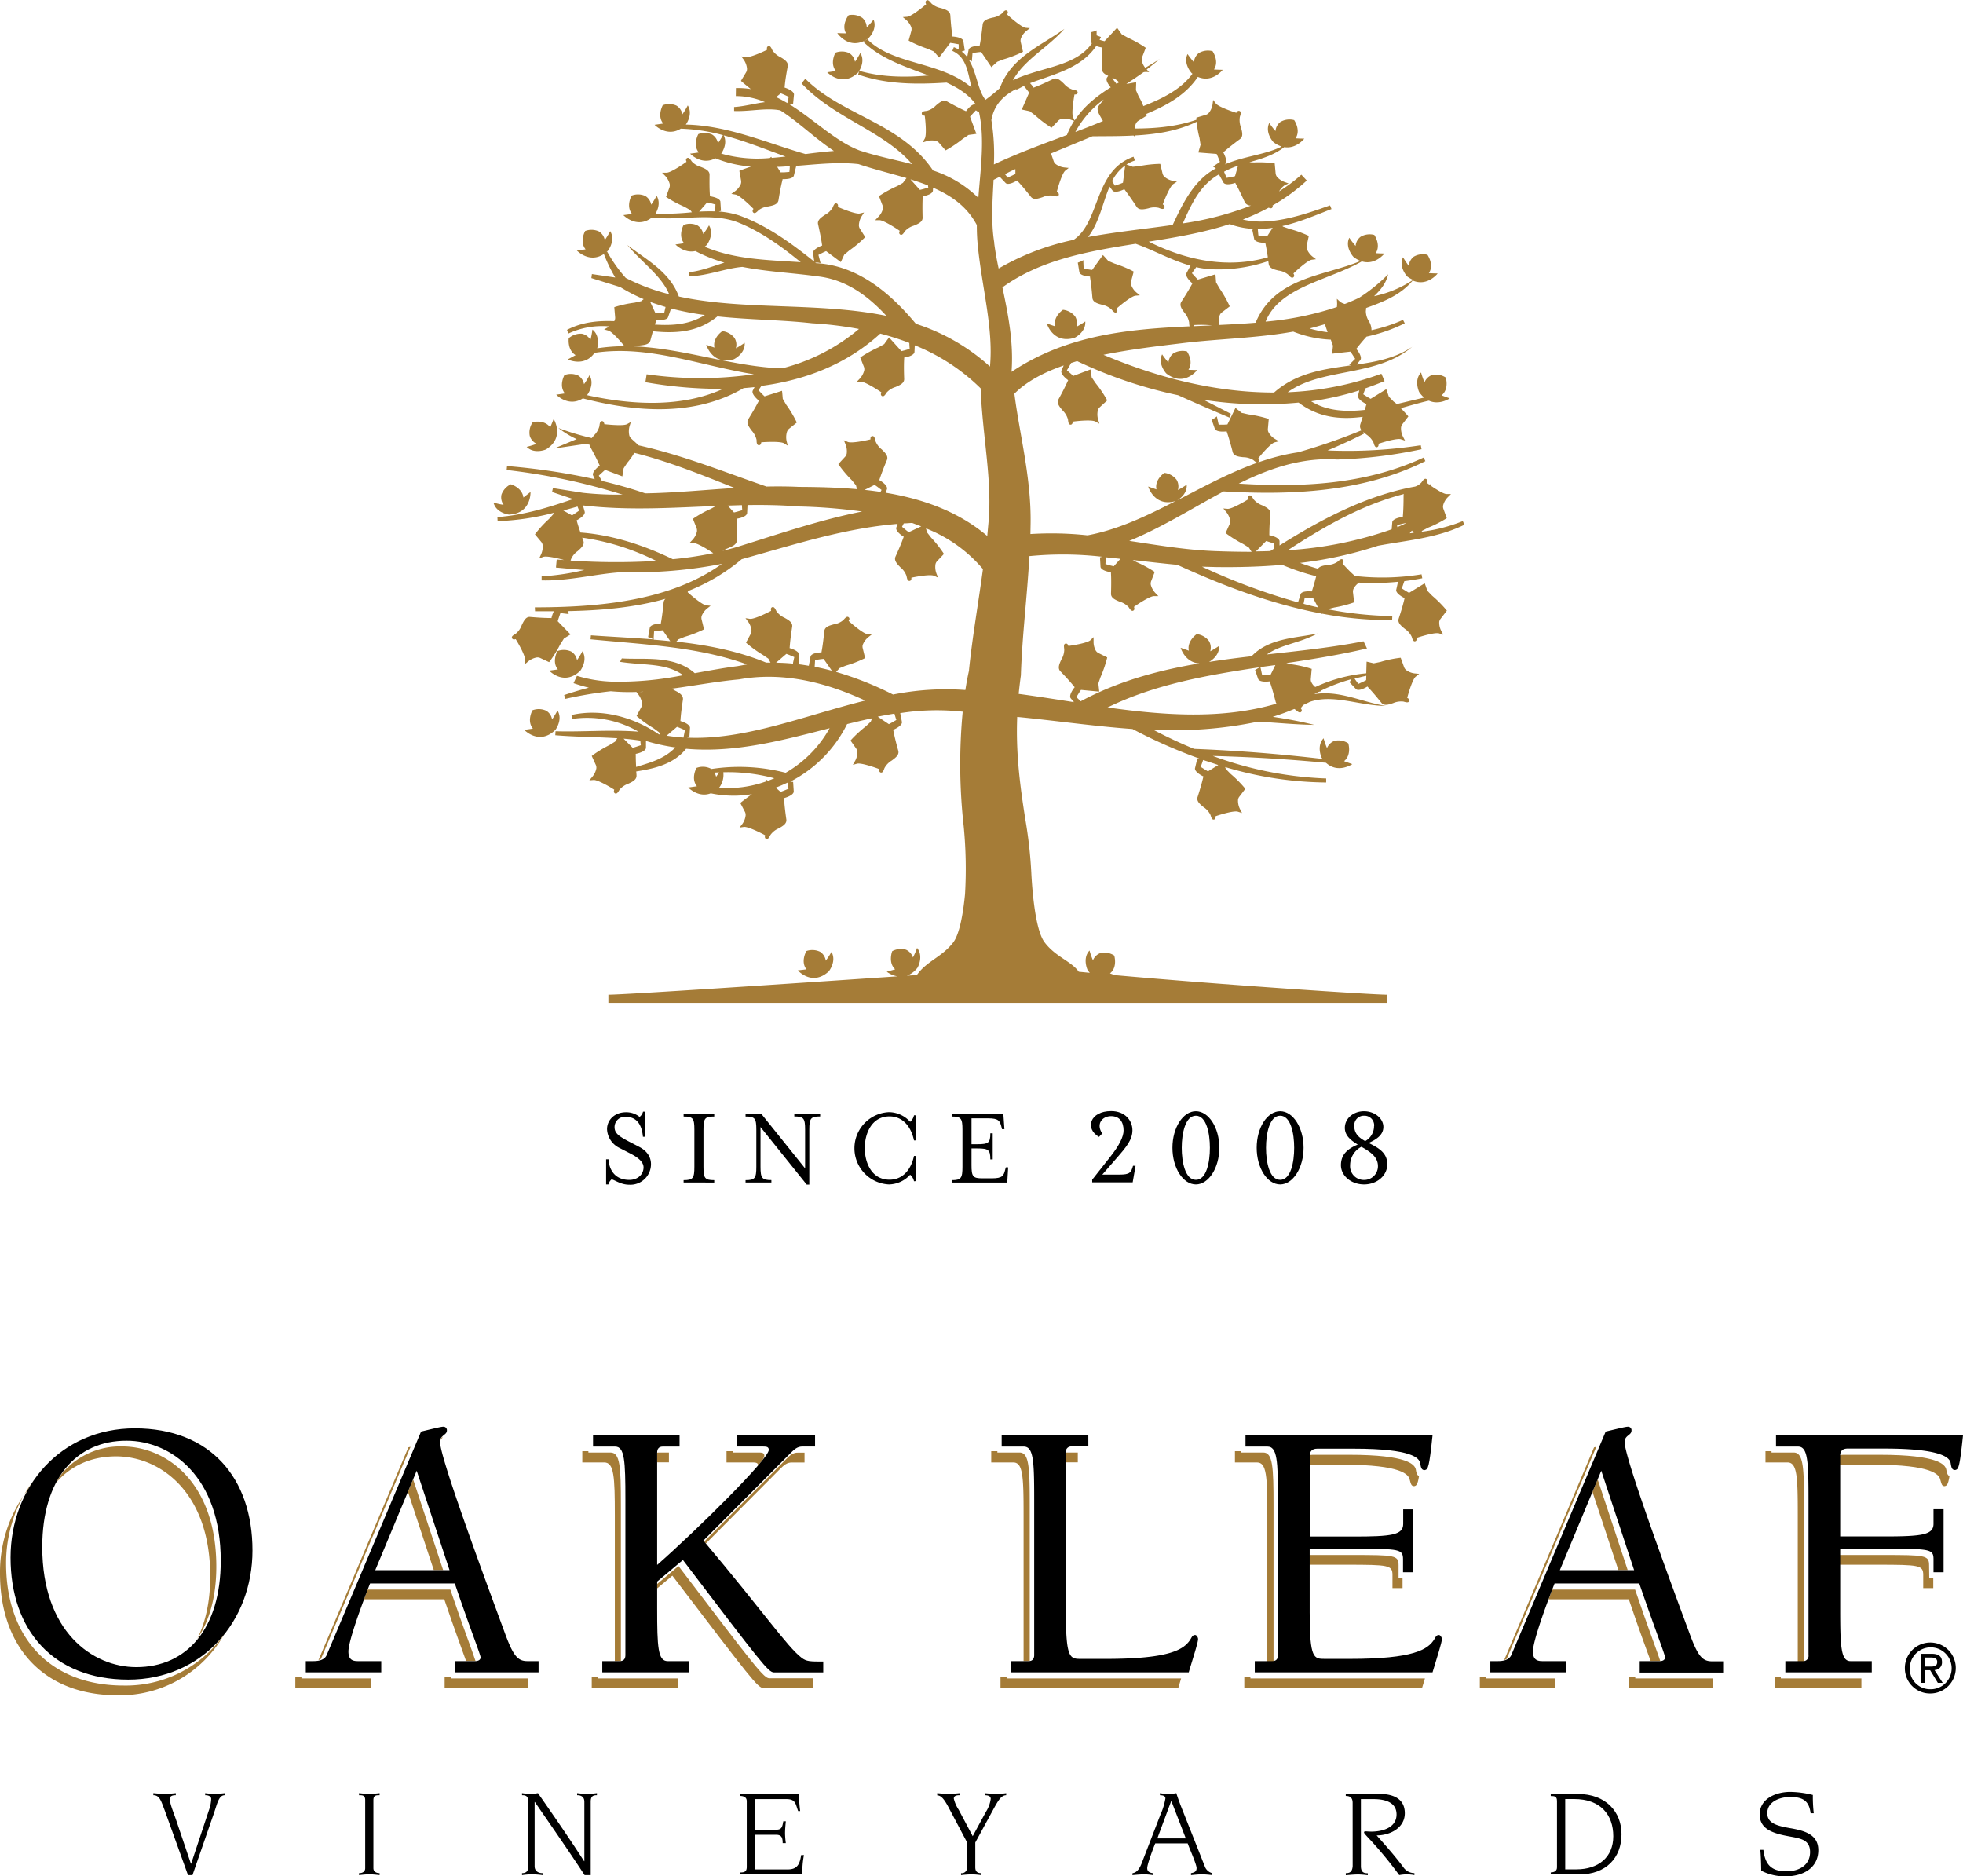 <svg xmlns="http://www.w3.org/2000/svg" viewBox="0 0 572.24 546.94"><g id="Layer_2" data-name="Layer 2"><g id="oak-leaf-logo"><g id="logo-elements"><g id="tree"><path d="M420,180.31l1.78-2.32-.28-.34a34.83,34.83,0,0,0-4-4l-1.4-1.44s-.56-1.6-.56-1.6l-.22-.59-4.56,2.79c-.12-.06-.82-.48-.82-.48l-1.32-.83c.05,0,.61-1.67.61-1.67l.15-.43c1.75-.22,3.5-.5,5.23-.84l-.21-1.15a71,71,0,0,1-19.42.48,33.67,33.67,0,0,1-3.61-3.65,2.14,2.14,0,0,0,.2-.32.6.6,0,0,0-.1-.77c-.44-.41-1,.07-1.57.61a5.57,5.57,0,0,1-2.9.92c-1.14.16-2.29.34-2.8,1.1-1.76-.5-3.5-1.06-5.2-1.7a116.69,116.69,0,0,0,22.69-5c8.31-1.57,17.26-2.21,25.21-6.12l-.48-1.06A47.61,47.61,0,0,1,414.39,155a3.2,3.2,0,0,0,.2-.29l1.78-.92a33.08,33.08,0,0,0,5-2.51l.38-.24-1-2.77a1.91,1.91,0,0,1-.05-1,5.31,5.31,0,0,1,1.38-2.37l.9-.89h-1.25c-.84,0-2.88-1.24-4.6-2.42l-.09-.43-.43.06-.68-.49a2.79,2.79,0,0,0,.14-.37.63.63,0,0,0-.27-.72c-.52-.3-.92.27-1.4.94a4.12,4.12,0,0,1-1.86,1.24C398.31,144.37,385,151.47,373,159v-1.3c-.22-1.14-2.68-1.65-3-1.71.08-.12-.08-1.26.32-6.25.1-1.26-1.18-1.87-2.41-2.46a5.74,5.74,0,0,1-2.5-1.76c-.41-.7-.78-1.31-1.3-1.06a.63.63,0,0,0-.34.7c0,.12.07.27.1.38-1.92,1.2-5,2.86-6,2.78l-1.26-.1.84,1a5.62,5.62,0,0,1,1.17,2.47,1.91,1.91,0,0,1-.13,1l-1.21,2.69.34.25a34.28,34.28,0,0,0,4.78,2.94s1.68,1.05,1.69,1.07.51.81.77,1.21q-5.08,0-10.13-.19c-8.46-.27-16.93-1.7-25.54-3,9.71-4,18.56-9.62,27.52-14.43,19.83,1.16,40.62.23,58.8-8.81l-.49-1.06c-16.82,7.85-35.58,8.79-53.9,7.6,7.66-3.78,15.48-6.66,24.08-7.07l3.56,0,1.16.05a136.69,136.69,0,0,0,24.48-3l-.23-1.15A139.85,139.85,0,0,1,387,131.3c3.62-1.52,7.15-3.13,10.62-4.88l-.23-.56c.31.29.65.58,1,.85a5.89,5.89,0,0,1,2,2.29c.24.78.45,1.46,1,1.35.31-.06.44-.3.48-.62a2.41,2.41,0,0,0,0-.38c2.15-.72,5.51-1.63,6.51-1.31l1.2.39-.58-1.12a5.36,5.36,0,0,1-.58-2.67,2,2,0,0,1,.35-.93l1.78-2.33-.27-.33c-.45-.5-1.19-1.31-1.92-2.07,2.81-.79,5.55-1.59,8.18-2.19,3.07,1.41,6.08-.67,6.08-.67s-1.11-.39-2.39-.88c2.28-1.83,1.23-5.19,1.23-5.19a5.22,5.22,0,0,0-4-.73,3.71,3.71,0,0,0-2.2,2.12,22.67,22.67,0,0,1-1-2.87c-2.17,2.31-.56,5.69-.56,5.69a8.19,8.19,0,0,0,1.44,1.64c-2.57.58-5.26,1.26-8,1.88a4.56,4.56,0,0,0-.85-.69s-1.38-1.42-1.4-1.43-.56-1.62-.56-1.62l-.22-.59-4.55,2.8c-.13-.06-.84-.47-.84-.47s-1.3-.84-1.31-.84.6-1.68.6-1.68l0-.05q2.85-1,5.61-2.13l-.93-2.14a89.63,89.63,0,0,1-27.31,5.39c10-7.24,25.69-4.33,36.29-13.24-4.79,3.28-10.39,4.34-16.16,5.17l1.1-1.42c.54-1-1.08-3-1.26-3.17.12,0,.59-.84,3-3.54a48.47,48.47,0,0,0,11.15-3.89l-.51-1a46.16,46.16,0,0,1-9.18,3,5,5,0,0,0-.77-2.62,5.61,5.61,0,0,1-.88-2.94,8,8,0,0,0,.08-.91c4.95-1.78,10-3.7,13.59-8,4.28,1.85,7.27-2.06,7.27-2.06s-1.19,0-2.56-.1c1.62-2.45-.41-5.33-.41-5.33a5.26,5.26,0,0,0-4,.54,3.79,3.79,0,0,0-1.45,2.68A26.3,26.3,0,0,1,409,75c-1.36,2.86,1.21,5.58,1.21,5.58a7.92,7.92,0,0,0,1.73,1,32.89,32.89,0,0,1-11.38,4.76c1.81-1.76,3.49-3.67,4.1-6.39a48.25,48.25,0,0,1-8.41,6.82c-1.38.67-2.79,1.27-4.21,1.83a3.85,3.85,0,0,1-1.39-.64l-.93-.86.06,1.27a6.07,6.07,0,0,1-.06,1.12,89.82,89.82,0,0,1-20.78,4.26C373,83.6,387,81.86,397,76.2c3.91,1.19,6.58-2.31,6.58-2.31s-1.17,0-2.54-.09c1.61-2.45-.42-5.33-.42-5.33a5.24,5.24,0,0,0-4,.55,3.71,3.71,0,0,0-1.44,2.67,25.39,25.39,0,0,1-1.85-2.39c-1.34,2.87,1.22,5.58,1.22,5.58a8,8,0,0,0,2.07,1.19c-10.59,4.46-25,4.64-30.6,18-3.49.29-7,.48-10.58.65l0-.1a5.28,5.28,0,0,1,.13-2.74,1.83,1.83,0,0,1,.58-.79l2.33-1.78-.18-.4a35.89,35.89,0,0,0-2.8-4.87s-1-1.72-1-1.74-.13-1.71-.13-1.71l-.05-.63L349.2,81.5c-.1-.09-.67-.68-.67-.68s-1-1.14-1.06-1.15,1-1.44,1-1.44l.23-.35a26.17,26.17,0,0,0,4.65.62,45,45,0,0,0,16.39-2.4c0,.28.08.57.11.87.18,1.26,1.54,1.58,2.87,1.9a5.57,5.57,0,0,1,2.81,1.2c.55.6,1,1.12,1.51.76a.63.63,0,0,0,.17-.76c0-.11-.12-.23-.16-.35,1.62-1.56,4.29-3.85,5.33-4l1.25-.16-1-.76A5.47,5.47,0,0,1,381,72.65a1.74,1.74,0,0,1-.09-1l.62-2.88-.38-.19a34.77,34.77,0,0,0-5.28-1.87L374,66.05l-.15-.17c5-1.14,9.78-3.19,14.3-4.95l-.43-1.07c-8,2.87-17.48,6.07-25.41,4.12a65.4,65.4,0,0,0,7.53-3.45c.44.21.82.29,1.06-.05a.52.52,0,0,0,.05-.58,53.73,53.73,0,0,0,10-7.28l-1.59-1.7a47.67,47.67,0,0,1-6.5,4.87A6.11,6.11,0,0,1,374.49,54l1.14-.53-1.18-.43a5.35,5.35,0,0,1-2.24-1.56,2.11,2.11,0,0,1-.35-.93l-.27-2.92-.42-.07a34.48,34.48,0,0,0-5.59-.21l-1.37-.06c3.56-1,7.16-2.08,10.16-4.4,3.5.58,5.84-2.48,5.84-2.48s-1.17,0-2.53-.09c1.6-2.45-.42-5.32-.42-5.32a5.21,5.21,0,0,0-4,.54,3.74,3.74,0,0,0-1.44,2.67A24,24,0,0,1,370,35.84c-1.34,2.87,1.21,5.58,1.21,5.58a7.66,7.66,0,0,0,2.41,1.3c-3.52,1.75-7.71,2.44-11.84,3.58l-.21-.11,0,.18a35.45,35.45,0,0,0-4.55,1.57l.21-.19c.71-.9-.51-3.12-.64-3.36.13,0,.89-.9,4.9-3.86,1-.74.63-2.11.25-3.44a5.8,5.8,0,0,1-.3-3.05c.24-.77.47-1.44-.07-1.68a.56.56,0,0,0-.73.21,1.83,1.83,0,0,0-.24.31c-2.15-.68-5.42-1.92-6-2.76l-.75-1-.17,1.27a5.27,5.27,0,0,1-1.09,2.51,1.84,1.84,0,0,1-.81.54l-2.81.85,0,.43,0,.18c-5.74,2-11.83,2.55-18,2.57a4.06,4.06,0,0,1,.41-1.53,1.79,1.79,0,0,1,.66-.73l2.49-1.53-.14-.42,0-.06c5.81-2.43,11.42-5.44,15-10.79,4.27,1.85,7.25-2.07,7.25-2.07s-1.18,0-2.55-.09c1.62-2.45-.42-5.33-.42-5.33a5.19,5.19,0,0,0-4,.55,3.73,3.73,0,0,0-1.43,2.67,25.39,25.39,0,0,1-1.85-2.39c-1.35,2.87,1.21,5.58,1.21,5.58l.22.16c-3.29,4.51-8.62,7.19-14.32,9.43a15.34,15.34,0,0,0-1.35-2.79s-.79-1.82-.8-1.83.05-1.71.05-1.71v-.63l-2.87.53c1.67-1.12,3.35-2.24,5-3.42a1.84,1.84,0,0,1,.56-.09L335,21l-.73-.75c1.3-1,2.57-2,3.78-3.06-1.34.9-2.75,1.75-4.2,2.57a4.86,4.86,0,0,1-1-2.1,1.93,1.93,0,0,1,.1-1L334,13.93l-.36-.25a35.4,35.4,0,0,0-4.9-2.71L327,10s-1-1.4-1-1.4l-.36-.5L322,12c-.11,0-.91-.23-.91-.23l-.55-.16c.13-.27.28-.53.4-.82l-1.26-.47c0-.4,0-.76,0-.76l0-.7-.67.28-1.05.27.13,2.83a.91.91,0,0,0,.2.39c-4.75,6.9-15.05,6.87-23,10.78,3.26-6,10.13-9.47,15-15-6.45,4.75-15.54,8.16-18.8,17.25a48.89,48.89,0,0,1-4.21,3.43c-2.28-2.85-2.52-7.91-4.83-11.63l.22.09.62.37.07-.7s.15-1.73.13-1.77l1.53-.21s.82-.09,1-.09l3,4.43.44-.44S290.72,18,290.73,18s1.85-.72,1.86-.71a34.65,34.65,0,0,0,5.23-2l.4-.2-.67-2.86a1.92,1.92,0,0,1,.05-1A5.17,5.17,0,0,1,299.23,9l1-.79L299,8.11c-1-.11-3.75-2.34-5.41-3.88a2.72,2.72,0,0,0,.16-.35.61.61,0,0,0-.19-.75c-.47-.35-.94.18-1.48.79a5.57,5.57,0,0,1-2.8,1.24c-1.32.34-2.69.71-2.82,2-.55,5-.92,6.07-.86,6.19-.29,0-2.81,0-3.23,1.12l-.42,2.16a8.66,8.66,0,0,0-1.6-1.6l.89-.32-.42-2.81c-.38-1.09-2.89-1.23-3.18-1.25.06-.12-.28-1.24-.61-6.23-.09-1.25-1.44-1.67-2.75-2.07A5.59,5.59,0,0,1,271.52,1c-.52-.63-1-1.18-1.45-.85a.62.62,0,0,0-.22.75,3.19,3.19,0,0,0,.14.35c-1.72,1.47-4.52,3.59-5.56,3.65l-1.26.09,1,.83A5.38,5.38,0,0,1,265.67,8a2.07,2.07,0,0,1,0,1l-.79,2.82.37.21a35,35,0,0,0,5.16,2.18l1.83.8s1.12,1.29,1.12,1.29l.41.47L277,12.49l.94.13,1.53.28s0,1.08,0,1.55a8.82,8.82,0,0,0-1.41-.7l-.44,1.08c4.18,1.87,4.48,6.23,5.6,10.69-9.08-7.73-22.83-6.47-30.41-14.11l-1.18.73c5.15,5.05,12.45,7.36,19.09,9.86-6.81.59-13.65.54-20.24-1.36.56-.95,1.57-3.15.32-5.2A22.41,22.41,0,0,1,249.25,18a3.77,3.77,0,0,0-1.71-2.54,5.26,5.26,0,0,0-4-.1s-1.73,3.07.14,5.34c-1.36.21-2.53.36-2.53.36s4.34,4.62,9.1,0l.22-.34-.31,1c8.28,2.93,17.23,2.91,25.78,2.35,3.53,1.62,6.58,3.58,8.56,6.43l-.14-.07c-1.11-.26-2.61,1.77-2.77,2-.08-.12-1.18-.45-5.54-2.88-1.09-.61-2.17.3-3.22,1.19a5.74,5.74,0,0,1-2.62,1.57c-.81.08-1.51.16-1.5.76,0,.31.21.48.5.59l.37.07c.29,2.25.53,5.76,0,6.68l-.62,1.11,1.21-.37a5.39,5.39,0,0,1,2.74-.06,2,2,0,0,1,.81.53l1.93,2.21.39-.2a35.52,35.52,0,0,0,4.63-3.16s1.65-1.1,1.65-1.12,1.69-.23,1.69-.23l.62-.1-1.85-5,.63-.72,1.07-1.15a7.18,7.18,0,0,0,.93.6c1.7,7.77.46,16.22-.21,24.92A33.82,33.82,0,0,0,272,49.7c-9.45-14-26.54-16-37.24-26.75l-1.09,1.35c9.5,10.17,23.9,13.86,32.24,23.56-5.05-1.32-10.08-2.26-15.35-4-7.07-2.7-13.21-9-20.37-13.43l1-.09.27-2.83c-.09-1.14-2.49-1.9-2.76-2,.09-.1,0-1.27.94-6.19.22-1.23-1-2-2.16-2.68a5.79,5.79,0,0,1-2.32-2c-.34-.74-.63-1.38-1.19-1.19a.63.63,0,0,0-.4.68,2.58,2.58,0,0,0,.06.37c-2,1-5.26,2.35-6.28,2.16l-1.26-.22.74,1a5.44,5.44,0,0,1,.93,2.58,2,2,0,0,1-.23,1L216,23.56l.32.31c.6.5,1.62,1.36,2.56,2.09a23.8,23.8,0,0,0-4.35-.29L214.5,28A21.43,21.43,0,0,1,223,29.77c-3.11.39-6,1.24-9,1.42v1.16c4.73.18,9.32-1,13.46-.19,5.26,3.34,10,8.08,15.64,11.85-2.78.21-5.55.54-8.28.9-11.32-3.24-22.67-8.35-34.89-8.6.33-.46,2.07-3.13.57-5.59a22.06,22.06,0,0,1-1.58,2.6,3.74,3.74,0,0,0-1.72-2.54,5.2,5.2,0,0,0-4-.11s-1.72,3.08.14,5.34c-1.36.21-2.53.36-2.53.36s3.5,3.7,7.65,1.14a53.34,53.34,0,0,1,12.28,1.88,21,21,0,0,1-1.45,2.35,3.75,3.75,0,0,0-1.72-2.53,5.19,5.19,0,0,0-4-.11s-1.72,3.07.13,5.34c-1.35.21-2.52.35-2.52.35s3.33,3.55,7.35,1.35a35.12,35.12,0,0,0,10.39,2.42c-1.09.37-2.26.8-3,1.06l-.39.17.51,2.88a2.09,2.09,0,0,1-.09,1,5.21,5.21,0,0,1-1.75,2.12l-1,.72,1.25.21c1,.17,3.61,2.54,5.2,4.16a2.3,2.3,0,0,0-.19.33.63.63,0,0,0,.16.77c.46.37.95-.13,1.52-.71A5.6,5.6,0,0,1,224,60.17c1.35-.28,2.73-.57,2.94-1.81.79-4.93,1.24-6,1.19-6.14.27,0,2.8.1,3.27-.95l.68-2.75-.29-.14c6.34-.49,12.59-1.21,18.47-.54,4.62,1.55,9.43,2.71,14,4.07-.15.21-1,1.3-1,1.35s-1.73,1-1.75,1a34.93,34.93,0,0,0-4.92,2.66l-.36.24,1.05,2.75a1.84,1.84,0,0,1,.09,1A5.11,5.11,0,0,1,256,63.25l-.88.93,1.28,0c1,0,4,1.8,5.88,3.1a3.3,3.3,0,0,0-.13.37.64.64,0,0,0,.3.73c.53.27.91-.32,1.36-1a5.72,5.72,0,0,1,2.59-1.61c1.27-.53,2.58-1.07,2.55-2.33-.13-5,.09-6.15,0-6.25.28,0,2.77-.43,3-1.55l.05-.93c5.37,2.32,9.93,5.53,12.76,10.89a57.32,57.32,0,0,0,.27,5.86c1.19,12.28,4.62,24.26,3.56,35.38A59,59,0,0,0,267,94.39c-7-8.39-16.5-17-29.15-17.68l-.19-.15.83,0,.71.14-.17-.68s-.42-1.68-.46-1.71l1.38-.71.87-.4,4.29,3.2.26-.57s.71-1.51.71-1.56L247.59,73a32,32,0,0,0,4.32-3.59l.31-.3-1.57-2.49a1.84,1.84,0,0,1-.27-1,5.41,5.41,0,0,1,.82-2.61l.68-1.07-1.23.29c-1,.23-4.29-1-6.36-1.9,0-.12,0-.27,0-.39a.6.6,0,0,0-.43-.64c-.56-.18-.83.48-1.15,1.23a5.57,5.57,0,0,1-2.22,2.09c-1.14.78-2.32,1.56-2,2.79,1.1,4.87,1.1,6,1.2,6.15-.27.09-2.63,1-2.69,2.11l.37,2.59c-6.72-5.37-13.64-10.47-21.91-13.47a25.43,25.43,0,0,0-5.94-1.14l.65-.17L210,58.72c-.28-1.11-2.78-1.48-3.06-1.51.07-.12-.18-1.27-.09-6.26,0-1.26-1.3-1.79-2.57-2.3a5.62,5.62,0,0,1-2.61-1.58c-.46-.68-.86-1.26-1.37-1a.63.63,0,0,0-.29.74,2.42,2.42,0,0,0,.12.35c-1.84,1.33-4.81,3.21-5.84,3.18H193l.89.9a5.52,5.52,0,0,1,1.34,2.4,2.27,2.27,0,0,1-.07,1l-1,2.75.38.25a34.42,34.42,0,0,0,4.94,2.61l1.77,1s.22.31.45.62a79,79,0,0,1-10.61.4c.56-.93,1.58-3.14.32-5.21a22.06,22.06,0,0,1-1.58,2.6,3.74,3.74,0,0,0-1.72-2.54,5.17,5.17,0,0,0-4-.1s-1.72,3.06.13,5.33c-1.35.21-2.52.35-2.52.35s3.88,4.13,8.32.7c8.54,1,17.11-1.54,24.89,1.35,6.65,2.59,12.8,7,18.49,11.68-9.71-.64-19.34-.8-28-4.51.21-.17.43-.34.65-.55,0,0,2.27-3,.62-5.68A23.13,23.13,0,0,1,205,68.21a3.75,3.75,0,0,0-1.72-2.53,5.17,5.17,0,0,0-4-.11s-1.72,3.07.14,5.33c-1.35.21-2.52.36-2.52.36s2.52,2.67,5.82,1.92l0,0a43.72,43.72,0,0,0,8.45,3.38c-3.52,1.1-6.82,2.43-10.37,2.8l.09,1.18c5.46-.14,10.55-2.33,15.54-2.74,7.23,1.42,14.65,1.74,21.63,2.72,8.33.85,14.76,5.5,20.34,11.55-19.9-4.07-41.49-1.52-60.51-5.64-2.63-7.26-9.69-10.84-15-15,4.12,5,9.89,8.87,12.18,14.33a58.27,58.27,0,0,1-12.65-4.74A41.93,41.93,0,0,1,177,73.37l-.19.07a3.86,3.86,0,0,0,.44-.38s2.27-3,.63-5.68a23.78,23.78,0,0,1-1.58,2.6,3.78,3.78,0,0,0-1.72-2.53,5.17,5.17,0,0,0-4-.12s-1.73,3.08.13,5.35c-1.36.21-2.53.36-2.53.36s3.62,3.82,7.86,1a44.61,44.61,0,0,0,3.31,6.85l-6.8-1-.16,1.17,8.43,2.63a50,50,0,0,0,6.82,3.51c-.35.27-.72.56-.73.59l-1.94.44a33.1,33.1,0,0,0-5.48,1.17l-.42.14.25,2.92a1.86,1.86,0,0,1-.18,1c0,.06-.06.1-.09.15-4.65-.18-9.3.23-13.75,2.53l.37,1.09a23.42,23.42,0,0,1,11.94-2.09,3.55,3.55,0,0,1-.4.27l-1.11.62,1.23.33c1,.25,3.28,2.78,4.71,4.55a53.38,53.38,0,0,0-7.94.61c.14-.52.87-3.67-1.4-5.46a22,22,0,0,1-.58,3,3.72,3.72,0,0,0-2.49-1.78,5.24,5.24,0,0,0-3.83,1.3s-.49,3.45,2,4.93c-1.23.68-2.3,1.25-2.3,1.25s4.82,2.38,7.82-1.92c15.77-2.36,30.72,3.73,46.45,6.26a109.86,109.86,0,0,1-31.26,0l-.37,2.31a125.86,125.86,0,0,0,22.64,1.94c-12,5.5-26.6,4.73-39.7,1.83l.14-.11s2.26-3,.62-5.68a23,23,0,0,1-1.59,2.6,3.77,3.77,0,0,0-1.71-2.53,5.19,5.19,0,0,0-4-.12s-1.73,3.08.14,5.34c-1.36.21-2.53.36-2.53.36s3.56,3.76,7.76,1.09c15.15,3.91,32.37,5.46,46.87-3,1.07-.08,2.12-.18,3.18-.29l-.56,1.1c-.32,1.1,1.63,2.69,1.85,2.87-.13.07-.51,1.17-3.13,5.41-.66,1.07.2,2.2,1,3.3a6,6,0,0,1,1.43,2.71c0,.82.08,1.52.67,1.55a.61.61,0,0,0,.61-.48,2,2,0,0,0,.09-.37c2.26-.17,5.76-.25,6.64.3l1.08.67-.31-1.23a5.33,5.33,0,0,1,.07-2.74A2,2,0,0,1,230,125l2.28-1.83-.19-.39a33.68,33.68,0,0,0-2.9-4.81s-1-1.71-1-1.71-.15-1.72-.15-1.72l-.07-.62-5.09,1.61c-.11-.08-.69-.66-.69-.66l-1.08-1.13s.58-.85.85-1.26c12.57-1.66,24.69-6.17,34.65-15.24a82,82,0,0,1,8.47,2.71h0c0,.14.08,1.71.12,1.74l-1.49.43-.93.23-3.61-4-.37.51s-1,1.35-1,1.4-1.75,1-1.75,1a34.44,34.44,0,0,0-4.91,2.69l-.37.25,1.08,2.74a2,2,0,0,1,.09,1,5.56,5.56,0,0,1-1.3,2.43l-.88.91,1.28,0c1,0,4,1.79,5.89,3.08a1.52,1.52,0,0,0-.12.36.61.61,0,0,0,.3.72c.52.27.91-.31,1.35-1a5.69,5.69,0,0,1,2.59-1.63c1.26-.53,2.56-1.09,2.53-2.34-.18-5,.06-6.14,0-6.27.28,0,2.77-.43,3-1.55l.09-2a58.06,58.06,0,0,1,19.2,12.55c.54,14,3.44,26.81,2.28,39.19l-.35,3.84c-8.59-7.26-19-10.84-29.58-12.6l.37-1.15c.15-1.14-2-2.41-2.29-2.55.12-.1.32-1.23,2.25-5.84.49-1.16-.53-2.14-1.52-3.09a5.83,5.83,0,0,1-1.83-2.46c-.17-.79-.32-1.49-.91-1.42-.32,0-.47.26-.53.57a2.48,2.48,0,0,0,0,.39c-2.2.53-5.66,1.15-6.61.74l-1.16-.5.48,1.17a5.34,5.34,0,0,1,.36,2.73,1.84,1.84,0,0,1-.44.88l-2,2.17.23.36a34.63,34.63,0,0,0,3.64,4.28l1.27,1.55s.16.64.28,1.12c-5.76-.51-11.47-.64-16.88-.66-3.15-.15-6.3-.17-9.47-.1-11.65-4-24.32-9.12-37.28-12h0l-2.19-2a2,2,0,0,1-.53-.84,5.53,5.53,0,0,1,.06-2.74l.37-1.22-1.11.62c-.9.5-4.4.25-6.63,0,0-.12,0-.26-.08-.38-.09-.3-.26-.52-.59-.51-.58,0-.66.71-.75,1.51a5.82,5.82,0,0,1-1.56,2.64c-.22.26-.45.53-.66.8a77.28,77.28,0,0,1-9.71-2.93A26.49,26.49,0,0,0,168.1,128l-6.58,2.74,8.81-1.3,1.51.16a1.46,1.46,0,0,0,.17.55c2.4,4.37,2.72,5.49,2.84,5.56-.23.16-2.25,1.67-2,2.78l.53,1.18a190.65,190.65,0,0,0-25.57-3.82L147.7,137a179.06,179.06,0,0,1,33.78,7.17,93.52,93.52,0,0,1-11.51-.52l-8.79-1.38-.24,1.14,6.13,2.06c-7.41,2.53-14.37,4.68-22.07,5.26l.06,1.18a74,74,0,0,0,16.41-2.44c-.06.19-.1.33-.1.34s-1.34,1.48-1.34,1.48a32.81,32.81,0,0,0-3.82,4.11l-.27.35,1.88,2.26a2,2,0,0,1,.38.9,5.37,5.37,0,0,1-.48,2.7l-.54,1.15,1.19-.44c.9-.33,3.91.31,6.07.92l-2.15-.15-.22,2.34c2.74.26,5.5.51,8.26.71A69.58,69.58,0,0,1,157.89,168v1.18c8.05.21,15.83-1.95,23.51-2.41a131.28,131.28,0,0,0,29.06-2.42c-15,10.79-35.68,12.67-54.55,12.68l.06,1.15c1.82,0,3.65,0,5.49,0a8.17,8.17,0,0,0-.7,2c-.11-.09-1.26.08-6.22-.35-1.25-.12-1.85,1.17-2.45,2.4a5.68,5.68,0,0,1-1.76,2.51c-.7.42-1.31.77-1.06,1.31a.62.62,0,0,0,.7.34,2.11,2.11,0,0,0,.36-.09c1.19,1.93,2.83,5,2.74,6.09l-.11,1.27,1-.85a5.49,5.49,0,0,1,2.47-1.16,1.9,1.9,0,0,1,1,.13l2.65,1.23.27-.35a33.71,33.71,0,0,0,2.94-4.78s1.07-1.68,1.07-1.71,1.44-.91,1.44-.91l.52-.33-3.73-3.84c0-.13.28-.93.28-.93s.5-1.46.5-1.46,1.75.21,1.75.21l.68.08-.22-.69,0-.17c9.53-.19,19.23-1,28.43-3.59a1.5,1.5,0,0,0-.55,1c-.49,5-.86,6.09-.8,6.21-.28,0-2.8.08-3.22,1.15l-.51,2.79,1,.4.52.29c-6.09-.47-12.19-.76-18.19-1.18l-.11,1.16c15.4,1.5,31.2,2.12,45.62,7.31l-2.8.51c-4.11.52-8.28,1.3-12.44,2.05-6.07-5.4-15.11-3.85-21.26-4.31l-.53,1c7.13,1.13,13.19.21,18.42,3.89a95,95,0,0,1-20.47,1.89A39.77,39.77,0,0,1,168.19,197l-1,2.13q2.24.78,4.47,1.32c-2.43.63-4.84,1.36-7.21,2.15l.37,1.11a115.2,115.2,0,0,1,13.23-2.22,58.51,58.51,0,0,0,7.48.21l.63.84a5.25,5.25,0,0,1,1,2.56,1.93,1.93,0,0,1-.2,1l-1.39,2.58.33.29a32.69,32.69,0,0,0,4.56,3.26s1.59,1.17,1.62,1.18.2.41.41.78L192,214c-7.36-5-16.7-7.56-25.41-5.58l.18,1.15a29.88,29.88,0,0,1,19.36,3.7c-8.17-.64-16.19.12-24.18-.12l-.08,1.16c6,.51,12.11.49,18.08.88-.27.4-.61.92-.61.95s-1.7,1.05-1.7,1.05a35.46,35.46,0,0,0-4.8,2.9l-.34.27L173.7,223a1.94,1.94,0,0,1,.14,1,5.41,5.41,0,0,1-1.2,2.46l-.84,1,1.26-.1c1-.07,4.11,1.61,6,2.82a2.49,2.49,0,0,0-.09.37.62.62,0,0,0,.32.72c.54.24.9-.37,1.31-1.07a5.82,5.82,0,0,1,2.51-1.73c1.25-.58,2.52-1.18,2.44-2.45,0-.41-.06-.79-.08-1.15,5.18-.81,10.87-2.06,14.53-6.61,14.34,1.27,28.19-2.5,41.85-6a34.13,34.13,0,0,1-12.82,13,54.17,54.17,0,0,0-21.67-1.1,1.77,1.77,0,0,0-.33-.19,5.19,5.19,0,0,0-4-.12s-1.72,3.08.13,5.34c-1.36.21-2.53.36-2.53.36s2.91,3.09,6.57,1.7a32.79,32.79,0,0,0,12,.25c-1.06.74-2.35,1.74-3.06,2.28l-.33.29,1.36,2.61a1.93,1.93,0,0,1,.19,1,5.24,5.24,0,0,1-1,2.55l-.77,1,1.25-.18c1-.15,4.21,1.34,6.2,2.41a2.66,2.66,0,0,0-.07.37c0,.32.07.58.37.69.55.21.87-.41,1.25-1.14a5.67,5.67,0,0,1,2.38-1.9c1.2-.66,2.43-1.36,2.26-2.61-.71-4.94-.61-6.11-.69-6.22.27-.07,2.71-.75,2.85-1.88l-.18-2.83-.82-.11a37.6,37.6,0,0,0,16.55-16.77c2.43-.6,4.86-1.18,7.29-1.69-.18.44-.4,1-.4,1l-1.46,1.37a35.69,35.69,0,0,0-4.14,3.79l-.29.33,1.69,2.4a2,2,0,0,1,.31.94,5.21,5.21,0,0,1-.69,2.64l-.63,1.11,1.22-.34c1-.28,4.34.77,6.46,1.57a1.7,1.7,0,0,0,0,.39.6.6,0,0,0,.44.62c.58.14.82-.52,1.09-1.28a5.7,5.7,0,0,1,2.12-2.21c1.11-.81,2.25-1.66,1.91-2.87-1.35-4.82-1.4-6-1.5-6.09.26-.1,2.58-1.1,2.58-2.23l-.51-2.64a68.56,68.56,0,0,1,18.21-.42,162.43,162.43,0,0,0,.29,33.37,127.75,127.75,0,0,1,.39,19.81c-.47,4.9-1.47,11.41-3.39,14-3.23,4.3-7.77,5.47-10.65,9.57l-2.91.2a6.85,6.85,0,0,0,3.13-2.38s1.84-3.25-.16-5.71a23.21,23.21,0,0,1-1.2,2.78,3.75,3.75,0,0,0-2.05-2.27,5.26,5.26,0,0,0-4,.44s-1.28,3.28.86,5.28c-1.32.39-2.45.7-2.45.7a7.51,7.51,0,0,0,3.08,1.35c-31.13,2.12-79.47,5.35-84.23,5.35v2.37H404.41v-2.37c-4.5,0-48-2.88-79.48-5.71l-1.35-.51c2.29-1.82,1.23-5.19,1.23-5.19a5.21,5.21,0,0,0-4-.73,3.71,3.71,0,0,0-2.2,2.12,22.23,22.23,0,0,1-1-2.86c-2.16,2.3-.56,5.68-.56,5.68a9.33,9.33,0,0,0,.64.82l-3.21-.31c-2.26-3.15-6.8-4.32-10-8.62-2.75-3.68-3.59-15.56-3.83-20a129.54,129.54,0,0,0-1.73-15.66c-1.76-11.05-2.78-20-2.39-30,10.93,1.05,22.23,2.71,33.59,3.52A152.22,152.22,0,0,0,350,221.25l-1,0-.66,2.76c0,1.14,2.24,2.21,2.5,2.33-.11.09-.21,1.25-1.73,6-.39,1.19.71,2.09,1.77,2.95a5.65,5.65,0,0,1,2,2.28c.24.78.45,1.45,1,1.33.31-.06.44-.29.48-.61a2.28,2.28,0,0,0,0-.37c2.15-.73,5.51-1.66,6.5-1.32l1.21.38-.59-1.13a5.36,5.36,0,0,1-.58-2.67,1.72,1.72,0,0,1,.36-.92l1.77-2.33-.28-.34a34,34,0,0,0-4-4l-1.4-1.42-.2-.58a105.33,105.33,0,0,0,29.45,4.5l0-1.17a106.19,106.19,0,0,1-33.05-6.57q16.55.44,33,2c3.53,3.25,7.66.39,7.66.39s-1.11-.39-2.4-.87c2.28-1.83,1.23-5.2,1.23-5.2a5.21,5.21,0,0,0-4-.73,3.77,3.77,0,0,0-2.2,2.12,22.83,22.83,0,0,1-1-2.86c-2.16,2.31-.56,5.68-.56,5.68s.18.23.27.35q-18.64-2.2-37.45-2.94c-4.09-1.68-8.11-3.57-12-5.62a118.1,118.1,0,0,0,30.58-2.31c5.45.28,10.85.86,16.43.93-4-1-8-1.75-12.09-2.35,2.1-.65,4.2-1.42,6.27-2.28a2.09,2.09,0,0,1,.43.27c.62.52,1.16,1,1.58.57a.6.6,0,0,0,.08-.77c-.05-.11-.14-.21-.2-.32.23-.29.49-.6.76-.91.64-.3,1.28-.6,1.91-.92,6.85-2.35,14.54,1.17,22.14,1.18-6.71-1-13.44-4.64-20.85-3.42.41-.23.83-.44,1.24-.66l.82-.21-.2-.11a50.9,50.9,0,0,1,9-3.4h0l-.61.89,1.94,2.06c.93.67,3.07-.66,3.31-.81,0,.13.93.86,4.05,4.75.79,1,2.13.54,3.43.1a5.88,5.88,0,0,1,3-.45c.78.23,1.46.41,1.67-.13a.62.62,0,0,0-.24-.75,3.19,3.19,0,0,0-.33-.2c.58-2.2,1.66-5.54,2.49-6.19l1-.8-1.27-.13a5.13,5.13,0,0,1-2.54-1,2,2,0,0,1-.58-.8l-1-2.77-.43.05a33.54,33.54,0,0,0-5.48,1.17l-1.94.4S399,193,399,193l-.62-.14-.1,3.4a45.19,45.19,0,0,0-14.86,4,4,4,0,0,1-1.11-1.36,1.77,1.77,0,0,1-.19-1l.26-2.93-.41-.13a34.57,34.57,0,0,0-5.46-1.2l-1.53-.35c7.81-1.17,15.68-2.43,23.51-4.27l-1-2.09c-9,1.78-18.56,2.77-28.19,3.84,4.28-3,9.56-3.26,14.76-6.11-5.66,1.31-14.06,1.17-19.2,6.63-4.13.48-8.28,1-12.41,1.66.72-.41,3.12-2,2.92-4.67a24,24,0,0,1-2.57,1.56,3.76,3.76,0,0,0-.38-3,5.25,5.25,0,0,0-3.56-2s-2.91,2-2.3,4.82c-1.29-.44-2.39-.84-2.39-.84s1.27,4.36,5.49,4.55c-11.9,2-23.65,5.14-34.63,11.05-.11-.11-1.21-1.21-1.26-1.21l.82-1.33s.45-.69.54-.78l5.31.5-.06-.64s-.18-1.66-.2-1.69.64-1.9.64-1.9a35.78,35.78,0,0,0,1.85-5.32l.1-.42-2.62-1.3a2,2,0,0,1-.71-.68,5.14,5.14,0,0,1-.65-2.67l0-1.26-.9.88c-.75.72-4.2,1.39-6.43,1.69a2.68,2.68,0,0,0-.16-.34.62.62,0,0,0-.7-.35c-.57.16-.46.85-.36,1.66a5.59,5.59,0,0,1-.82,2.95c-.58,1.24-1.19,2.53-.32,3.45,3.47,3.59,4.05,4.59,4.2,4.63-.18.22-1.77,2.19-1.22,3.2l1,1.18c-5.4-.84-10.79-1.7-16.12-2.41q.26-2.62.64-5.4c.39-11.82,1.82-22.85,2.49-34.76a101.06,101.06,0,0,1,21.21.18l-.64.17.16,2.83c.29,1.12,2.77,1.49,3.05,1.53-.07.12.16,1.27,0,6.27,0,1.25,1.29,1.79,2.54,2.3a5.76,5.76,0,0,1,2.61,1.6c.44.69.85,1.27,1.36,1a.62.62,0,0,0,.29-.72,2.59,2.59,0,0,0-.11-.37c1.85-1.31,4.82-3.15,5.86-3.13l1.26,0-.88-.92a5.46,5.46,0,0,1-1.33-2.38,2.1,2.1,0,0,1,.08-1l1.06-2.75-.37-.24a36.18,36.18,0,0,0-4.94-2.64l-1.1-.6c4.31.5,8.64,1,13,1.41,13.27,6.07,27.37,11.43,41.92,14.18l.1.19.17-.14a105.89,105.89,0,0,0,20.43,1.89l.05-1.18a108.13,108.13,0,0,1-18.88-2l0,0,1.93-.5a34.3,34.3,0,0,0,5.43-1.37l.4-.15-.34-2.91a2,2,0,0,1,.15-1,5,5,0,0,1,1.62-1.83,73,73,0,0,0,11.36-.24L407,172c0,1.15,2.23,2.23,2.48,2.35-.1.09-.19,1.25-1.75,6-.38,1.19.73,2.09,1.79,2.95a5.71,5.71,0,0,1,2,2.29c.24.78.46,1.46,1,1.34.31-.07.43-.3.49-.62,0-.12,0-.26,0-.38,2.14-.71,5.52-1.63,6.51-1.3l1.2.39-.58-1.12a5.28,5.28,0,0,1-.58-2.69A2.07,2.07,0,0,1,420,180.31ZM226.26,28.3l1.36-1.1.88.36,1.42.65s-.38,1.74-.38,1.74l0,.1C228.45,29.42,227.37,28.83,226.26,28.3ZM229,45.64c-1.33.15-2.66.28-4,.38l-.19-.32-.38.36a38.45,38.45,0,0,1-14.19-1.29c.28-.39,1.94-2.91.74-5.31C217.09,41.08,223,43.46,229,45.64Zm1.11,4.47-1.55.13-1,0-1-1.6c1.23,0,2.45-.12,3.66-.2C230.27,48.88,230.1,50.07,230.13,50.11Zm40.48,4.59-1.5.42s-.79.21-.93.22l-2.75-3.06c1.76.54,3.47,1.12,5.12,1.77A4.19,4.19,0,0,0,270.61,54.7Zm-66.8,7L206.14,59l.92.2,1.5.41s-.09,1.78-.09,1.78v.22C206.91,61.57,205.36,61.6,203.81,61.67ZM194,89.47l0,.07s-.39,1.69-.37,1.73H192l-.94,0L189.54,88C191,88.55,192.49,89,194,89.47Zm-2.64,3.7c.29,0,2.77.37,3.35-.62l.92-2.63a84.34,84.34,0,0,0,9.85,1.9c-4.47,2.81-9.42,3.11-14.58,2.79A13.73,13.73,0,0,0,191.35,93.17ZM228,107.36c-14.3-.43-28.53-5.81-43.18-6.4a13.27,13.27,0,0,1,1.71-.26c1.37-.15,2.77-.3,3.08-1.52.27-1,.51-1.9.72-2.62,6.54.65,13,.4,18.81-4.33,9.32,1,18.75,1,27.61,2a109.4,109.4,0,0,1,13.65,1.66A56,56,0,0,1,228,107.36ZM208.3,225.21l1.31-.07c-.24.4-.53.85-.85,1.29A6.83,6.83,0,0,0,208.3,225.21Zm1.26,4.42.16-.13a6.13,6.13,0,0,0,1.13-4.39,51.79,51.79,0,0,1,14.87,1.75c-.62.27-1.24.52-1.87.75l-.36-.32-.31.54,0,0A33.29,33.29,0,0,1,209.56,229.63Zm20-1.48s.28,1.73.31,1.76l-1.43.59s-.77.29-.91.32l-1.39-1.23c1.16-.43,2.3-.92,3.42-1.46Zm39-74.72-3.63,1.69c-.12-.06-.77-.56-.77-.56l-1.21-1s.29-.54.51-1c.81,0,1.62-.1,2.43-.13Q267.21,152.92,268.53,153.43Zm-13.61-12.1c.12.07.79.54.79.54s1.24.94,1.25.94a4,4,0,0,0-.29.57c-1.55-.23-3.1-.43-4.65-.59Zm-22.08,6.31a157.91,157.91,0,0,1,18.45,1.47c-12.56,2.47-24.88,6.75-36.6,10.37-1.35.39-2.7.74-4.06,1.07a13.19,13.19,0,0,1,1.6-.77c1.26-.53,2.57-1.07,2.53-2.33-.17-5,.07-6.15,0-6.27.3,0,2.77-.44,3-1.56l.12-2.4C222.87,147.15,227.84,147.23,232.84,147.64Zm-16.58-.39c0,.5.08,1.45.1,1.47l-1.49.43s-.8.21-.93.23l-1.83-2Zm-40.82-7.07s-.85-1.5-.91-1.51,1.13-1.06,1.13-1.07.62-.56.73-.63l5,1.88.11-.63s.26-1.65.26-1.69,1.09-1.67,1.09-1.67A18.24,18.24,0,0,0,184.9,132c10,2.49,19.38,6.3,29.29,10.24-8.75.54-17.5,1.43-26.1,1.56C184,142.39,179.79,141.21,175.44,140.18Zm-7.12,7.48c.19.48.47,1.16.49,1.18l-1.28.87s-.68.46-.81.52l-2.53-1.42C165.59,148.43,167,148.05,168.32,147.66Zm-2,15.74c0-.13.07-.25.11-.39a5.42,5.42,0,0,1,1.93-2.36c1-.91,2.1-1.84,1.67-3q-.18-.48-.33-.93a70.19,70.19,0,0,1,21.58,6.78A194.31,194.31,0,0,1,166.32,163.4Zm2.86-8.18c-.93-2.7-1.05-3.46-1.13-3.53.25-.14,2.48-1.3,2.39-2.44l-.53-1.92c13.18,1.54,26,.67,38.77.16l-1.44.81a33.05,33.05,0,0,0-4.92,2.69l-.36.25,1.09,2.73a2.17,2.17,0,0,1,.08,1,5.44,5.44,0,0,1-1.31,2.42l-.87.92,1.27,0c1,0,3.81,1.65,5.68,2.93A111.44,111.44,0,0,1,196.14,163C187.71,158.94,178.55,155.91,169.18,155.22Zm21.35,30.62s.13-1.74.1-1.78l1.54-.22s.82-.11,1-.11l2.19,3.17c-1.61-.16-3.22-.31-4.83-.43Zm-3.85,15.83-.31,0,1.2-.05A2.85,2.85,0,0,1,186.68,201.67Zm-.05,14.2c.05.51.13,1.33.16,1.35l-1.47.49s-.79.25-.92.27l-2.65-2.67C183.39,215.44,185,215.63,186.63,215.87Zm-1.22,7.7c-.16-2.95-.07-3.73-.13-3.82.29-.05,2.75-.56,3-1.68l0-2,.28,0a58,58,0,0,0,8.29,1.8C193.61,221.25,189.65,222.26,185.41,223.57Zm8.91-9.14,3-2.56c.11,0,.89.33.89.33l1.43.62s-.34,1.74-.34,1.74l-.06.43C197.58,214.88,196,214.7,194.32,214.43Zm5.72.6.89-.12.19-2.82c-.13-1.15-2.54-1.85-2.82-1.92.08-.11,0-1.27.75-6.21.18-1.25-1-2-2.23-2.62-.34-.2-.67-.39-1-.6,6.6-.88,13.15-2.13,19.57-2.7,12.72-2.3,25.28.83,36.8,6.17C234.28,208.65,217,215.86,200,215Zm31.12-21.74,0,.15q-2.46-.24-4.95-.27l3-2.57.89.33,1.42.61S231.16,193.29,231.16,193.29Zm6.43-.89,1.53-.24s.82-.09.95-.09l2.4,3.44c-1.66-.44-3.34-.83-5-1.16l0-.18S237.62,192.44,237.59,192.4Zm23.16,15.76s.48,1.68.54,1.69l-1.36.78s-.72.4-.84.45l-3.24-2.18c1.62-.33,3.24-.62,4.85-.88Zm21.72-12.79q-.62,2.76-1.08,5.76a78.61,78.61,0,0,0-21.09,1.32,95.81,95.81,0,0,0-16.6-6.59c.3-.31,1-1.07,1-1.1l1.85-.74a33,33,0,0,0,5.23-2l.38-.2-.69-2.85a1.85,1.85,0,0,1,0-1,5.36,5.36,0,0,1,1.6-2.21l1-.8-1.27-.13c-1-.1-3.76-2.3-5.43-3.83,0-.11.13-.24.16-.35a.6.6,0,0,0-.2-.75c-.47-.35-.94.18-1.48.8a5.37,5.37,0,0,1-2.77,1.27c-1.32.36-2.68.73-2.81,2-.5,5-.87,6.08-.81,6.2-.28,0-2.81.08-3.2,1.15l-.51,2.75c-1-.17-2-.33-3-.45l.22-2.79c-.14-1.15-2.56-1.84-2.83-1.92.08-.11,0-1.27.76-6.21.2-1.25-1-1.95-2.23-2.63a5.69,5.69,0,0,1-2.37-1.93c-.35-.73-.67-1.36-1.23-1.16a.62.62,0,0,0-.37.69,2.58,2.58,0,0,0,.06.37c-2,1.06-5.19,2.51-6.22,2.34l-1.25-.19.75,1a5.32,5.32,0,0,1,1,2.55,2.1,2.1,0,0,1-.21,1l-1.39,2.59.32.28a34.12,34.12,0,0,0,4.56,3.27L224,192s.37.71.61,1.14l-1.27,0c-8.47-3.46-17.29-5.13-26.18-6.11.3-.31.6-.64.61-.66l1.85-.74a34.86,34.86,0,0,0,5.23-2l.38-.2-.7-2.85a2,2,0,0,1,0-1,5.3,5.3,0,0,1,1.62-2.22l1-.79-1.27-.12c-1-.11-3.75-2.31-5.43-3.84a3.49,3.49,0,0,0,.15-.34A55.87,55.87,0,0,0,216.21,163c15.49-4.3,29.85-9,45.46-10.29l-.41,1.14c-.17,1.14,1.95,2.47,2.21,2.61-.12.1-.34,1.23-2.42,5.78-.51,1.15.48,2.16,1.45,3.14a5.68,5.68,0,0,1,1.76,2.5c.16.8.28,1.49.87,1.45.31,0,.47-.25.55-.55,0-.12,0-.25,0-.39,2.2-.46,5.67-1,6.61-.55l1.16.52-.46-1.18a5.36,5.36,0,0,1-.28-2.73,1.93,1.93,0,0,1,.46-.87l2-2.12-.24-.37a34.69,34.69,0,0,0-3.49-4.38l-1.24-1.58s-.13-.63-.25-1.1a41.7,41.7,0,0,1,16.59,11.85C285.24,175.59,283.45,185.7,282.47,195.37ZM355.15,223l-3,1.84c-.12-.05-.83-.48-.83-.48l-1.32-.83c.05,0,.61-1.65.61-1.65l.11-.34C352.19,222,353.67,222.5,355.15,223Zm43.1-24.74c-.1.07-.84.43-.84.43s-1.41.65-1.42.66-1.05-1.43-1.05-1.43l-.08-.09c1.14-.31,2.28-.59,3.43-.85Zm-26.47-4.4-1.37,2.79c-.13,0-1,0-1,0H367.9s-.37-1.75-.37-1.75l-.11-.45Zm-4.76.71-.21.17-.94.55.92,2.69c.58,1,3.07.67,3.35.63,0,.13.5,1.18,1.74,6a1.65,1.65,0,0,0,.24.5c-15.87,4.64-32.59,3.43-49.25,1.11C336.66,199.48,351.64,196.85,367,194.53Zm29.22-80.72-.38,1.6c0,1.15,2.22,2.22,2.5,2.35a12.78,12.78,0,0,0-.46,1.68c-5.75.64-11.24.27-15.68-2.51A89.06,89.06,0,0,0,396.24,113.81Zm-10-19.32c.22.7.5,1.54.77,2.3a32,32,0,0,1-5.25-1.09C383.26,95.35,384.75,94.94,386.23,94.49ZM377,96.66A33.35,33.35,0,0,0,387.94,99c.15.42.62,1.74.63,1.75s-.17,1.71-.17,1.71l-.06.63,5.31-.6c.09.09.55.78.55.78s.83,1.3.85,1.31-1.25,1.25-1.25,1.25l-.48.51.48.16c-7.81,1.09-15.8,2.11-22.39,7.92-16.69,0-33.53-4.14-49.73-11,7.86-1.62,16.1-2.56,23.37-3.44C355.4,98.74,366.39,98.57,377,96.66Zm-23.67-1.82-5.42.24c0-.1.05-.23.09-.33A32.45,32.45,0,0,1,353.36,94.84ZM371,66.4l-1.62,2.48c-.13,0-1-.07-1-.07l-1.55-.2s-.16-1.76-.16-1.76v-.11A28,28,0,0,0,371,66.4Zm-5.39.32-.56.24.58,2.78c.45,1.07,3,1.05,3.25,1.05-.05.12.23.93.71,4.21C358,78.34,346,76,334.87,70.44c8-1.27,16-2.64,23.61-5.12A22.9,22.9,0,0,0,365.64,66.72Zm-20.8-1.61c2.61-5.86,5.07-11.19,10.52-14.28l1.37,2.46c.74.88,3.14.12,3.4,0,0,.15.69,1.07,2.76,5.62a1.93,1.93,0,0,0,1.83,1A89.93,89.93,0,0,1,344.84,65.11Zm15.22-13.76-.93.22-1.52.27s-.69-1.63-.69-1.63l-.06-.15a23.94,23.94,0,0,1,4.06-1.73ZM320.92,34.21c.21.35.42.71.6,1.06l-.74.32c-2.41,1-4.85,1.95-7.3,2.88A28.6,28.6,0,0,1,321.75,29c-.41.52-.88,1.12-1.43,1.8C319.53,31.79,320.23,33,320.92,34.21Zm3.48-11.45A4.38,4.38,0,0,1,326.23,24l-.76.44-.24-.31s-.94-1.25-1-1.25A.83.83,0,0,0,324.4,22.76Zm-4.84-9.36a9.13,9.13,0,0,0,1.68.44c-.07.12.15,1.26,0,6.26,0,1,.82,1.57,1.82,2l-.41.61c-.37.83.61,2.12,1.15,2.75C319.7,28,315.94,31,313.26,35.12l-.44-.92c-.46-.94,0-4.43.41-6.67a2.33,2.33,0,0,0,.38,0c.3-.09.52-.24.54-.56,0-.59-.66-.72-1.46-.85a5.73,5.73,0,0,1-2.53-1.71c-1-.95-2-1.93-3.16-1.38-4.47,2.17-5.6,2.42-5.68,2.54a8.64,8.64,0,0,0-1.05-1.33C307.06,21.67,315.16,19.94,319.56,13.4ZM296.24,25.94v.24l.63-.3s1.54-.78,1.56-.84,1,1.19,1,1.2.51.64.58.77l-2.15,4.91.61.13s1.63.36,1.67.35l1.6,1.2A34.36,34.36,0,0,0,306.17,37l.37.23,2-2.09a2,2,0,0,1,.87-.48,5.32,5.32,0,0,1,2.71.22l1,.35a23.64,23.64,0,0,0-2.09,4.11c-7.1,2.68-14.31,5.3-21.3,8.6A62.11,62.11,0,0,0,289,35C289.81,30.42,292.6,27.82,296.24,25.94ZM296,49.29l0,1.41c-.11.07-.86.43-.86.43s-1.39.64-1.41.66a11.68,11.68,0,0,0-.75-1C293.91,50.25,294.93,49.77,296,49.29Zm-6.13,21.62c-1-6-.55-12.17-.23-18.47.59-.32,1.2-.61,1.79-.92l1.78,1.88c.92.67,3.06-.65,3.3-.81,0,.15.94.88,4,4.77.79,1,2.13.54,3.43.11a5.64,5.64,0,0,1,3-.45c.79.22,1.46.42,1.69-.13a.61.61,0,0,0-.25-.74,2.53,2.53,0,0,0-.32-.21c.58-2.19,1.66-5.54,2.49-6.2l1-.79-1.27-.13a5.24,5.24,0,0,1-2.54-1,1.88,1.88,0,0,1-.57-.8l-.79-2.29c4-1.66,8-3.29,12.05-5,3.91-.05,7.95,0,12-.22l.42.35,0-.37c6.21-.34,12.37-1.27,18-4a26.77,26.77,0,0,0,.82,4.72s.31,2,.31,2-.48,1.64-.48,1.64l-.17.6,5.33.42c.06.11.39.87.39.87s.58,1.43.58,1.44-1.46,1-1.46,1l-.55.39.62.36.21.17c-6.43,3.31-9.86,10.61-12.6,16.47-8.12,1.17-16.45,2-24.67,3.52,3.3-4.27,4.26-10,6.27-14.68l.94,1.22c.88.75,3.13-.36,3.39-.49,0,.14.84,1,3.57,5.14.68,1.05,2.06.75,3.4.45a5.63,5.63,0,0,1,3-.16c.76.31,1.42.55,1.69,0a.66.66,0,0,0-.17-.77,2.44,2.44,0,0,0-.31-.22c.79-2.13,2.2-5.36,3.07-5.93l1.06-.7-1.24-.25a5.36,5.36,0,0,1-2.45-1.22,2,2,0,0,1-.49-.85l-.68-2.85h-.44a34.93,34.93,0,0,0-5.56.63l-2,.21s-1.6-.58-1.6-.58l-.26-.08a10.63,10.63,0,0,1,2.47-1.17l-.4-1.1c-11.6,4-9.65,19-17.47,24.22a73.19,73.19,0,0,0-21.85,8.36C290.59,75.83,290.15,73.36,289.83,70.91Zm34.34-18.17A12.39,12.39,0,0,1,328,48.25l-.64,5c-.1.06-.88.36-.88.36s-1.47.49-1.47.51S324.41,53.13,324.17,52.74Zm-31.95,31c11.07-8,24.76-10.46,38.79-12.68,5.22,1.84,10.36,4.8,16,6.38l-1.22,2.26c-.34,1.09,1.57,2.73,1.79,2.91-.11.06-.53,1.16-3.24,5.34-.68,1.06.15,2.21,1,3.32A5.71,5.71,0,0,1,346.65,94a4.92,4.92,0,0,0,.13,1.12c-17.69.83-35.62,2.41-51.9,13.26C295.52,99.77,293.88,91.63,292.22,83.75Zm8.12,71.92.05-2.9c.23-13.5-3.22-26.1-4.72-38,3.6-3.61,8.64-6.24,14.37-8.24l-.68,1.55c-.27,1.12,1.77,2.6,2,2.77-.12.07-.45,1.2-2.84,5.57-.6,1.1.31,2.19,1.21,3.24a5.87,5.87,0,0,1,1.56,2.63c.09.81.17,1.51.75,1.51.32,0,.49-.21.59-.52a1.43,1.43,0,0,0,.07-.37c2.23-.3,5.73-.56,6.64,0l1.1.61-.36-1.21a5.38,5.38,0,0,1-.07-2.75,1.8,1.8,0,0,1,.53-.83l2.18-2-.2-.39a35.26,35.26,0,0,0-3.17-4.64L318.24,110s-.25-1.7-.25-1.7l-.1-.61-5,1.88-.72-.63L311,107.92c.05,0,.91-1.52.91-1.52l.33-.6c.59-.18,1.16-.37,1.76-.54a131.54,131.54,0,0,0,29.42,9.94c4.92,2.22,9.95,4.41,15,6.53l.39-1.12-7.95-4.07a111.6,111.6,0,0,0,27.69.81c5.85,4.43,12.27,5,18.69,4.15-.2.64-.43,1.39-.71,2.26a1.72,1.72,0,0,0,.39,1.66,171.3,171.3,0,0,1-18.5,6.42c-12.68,1.87-24,8.2-35.24,14,.86-.52,2.95-2.05,2.76-4.56a25,25,0,0,1-2.57,1.55,3.72,3.72,0,0,0-.39-3,5.29,5.29,0,0,0-3.55-2s-2.93,1.95-2.3,4.82c-1.3-.44-2.41-.84-2.41-.84s1.77,6.07,8,4.23c-8.42,4.34-16.81,8.36-25.7,10A98.61,98.61,0,0,0,300.34,155.67Zm24.3,9.4-.93-.22-1.5-.43s.12-1.76.12-1.76v-.21l4.25.45Zm82.62-12,1.5-.38.94-.2.05.07c-.81.39-1.63.76-2.45,1.11A3.48,3.48,0,0,0,407.26,153.07Zm3.65,2.39.63-.79.55.65ZM409.23,144a2,2,0,0,0-.07.43c0,5-.27,6.13-.19,6.26-.29,0-2.8.34-3.1,1.45l-.18,2.15a112.13,112.13,0,0,1-30.27,6.09C386.18,153.36,397,147.18,409.23,144ZM369.11,157.7l.91.28,1.46.5s-.13,1-.18,1.5l-1,.65c-1.4.05-2.8.08-4.2.1ZM380,176c.08-.36.33-1.6.3-1.64l1.56,0s.82,0,.95,0l1.41,2.68C382.76,176.73,381.35,176.38,380,176Zm2.48-3.61c-.27,0-2.78-.28-3.33.74l-.76,2.45a183.5,183.5,0,0,1-28-10.4l4.21.11c6.36.08,12.79-.08,19.19-.64a65,65,0,0,0,9.9,3.31C382.78,171.46,382.41,172.28,382.43,172.41Z" style="fill:#a57c37"/><path d="M159.18,131c5.61-3.5,2.22-8.87,2.22-8.87s-.45,1.14-1,2.44c-1.73-2.37-5.09-1.52-5.09-1.52a5.24,5.24,0,0,0-.88,4,3.76,3.76,0,0,0,2,2.31,23.19,23.19,0,0,1-2.9.9C155.76,132.49,159.18,131,159.18,131Z" style="fill:#a57c37"/><path d="M253.1,11.22s2.74-2.55,1.56-5.49a25.76,25.76,0,0,1-2,2.25,3.76,3.76,0,0,0-1.27-2.75,5.23,5.23,0,0,0-4-.79s-2.21,2.74-.76,5.28c-1.37,0-2.55-.07-2.55-.07S247.65,15,253.1,11.22Z" style="fill:#a57c37"/><path d="M162.52,207.1a24.19,24.19,0,0,1-1.58,2.59,3.7,3.7,0,0,0-1.72-2.53,5.17,5.17,0,0,0-4-.12s-1.73,3.07.13,5.34c-1.36.21-2.53.36-2.53.36s4.35,4.63,9.1,0C161.89,212.76,164.17,209.8,162.52,207.1Z" style="fill:#a57c37"/><path d="M169.17,195.51s2.27-3,.62-5.67a24.19,24.19,0,0,1-1.58,2.59,3.72,3.72,0,0,0-1.71-2.52,5.19,5.19,0,0,0-4-.12s-1.73,3.08.13,5.34c-1.36.2-2.53.35-2.53.35S164.41,200.11,169.17,195.51Z" style="fill:#a57c37"/><path d="M154.65,143.4s-1,.77-2.07,1.62c-.33-2.91-3.67-3.86-3.67-3.86a5.3,5.3,0,0,0-2.72,3,3.75,3.75,0,0,0,.62,3,22.74,22.74,0,0,1-2.95-.66c.79,3.07,4.49,3.5,4.49,3.5C154.94,149.74,154.65,143.4,154.65,143.4Z" style="fill:#a57c37"/><path d="M313.25,98.46s3.36-1.6,3.12-4.76a25,25,0,0,1-2.57,1.55,3.76,3.76,0,0,0-.38-3,5.2,5.2,0,0,0-3.55-1.95s-2.93,1.95-2.3,4.81c-1.3-.43-2.41-.83-2.41-.83S306.93,100.37,313.25,98.46Z" style="fill:#a57c37"/><path d="M357.59,125.74c0,.13.5,1.17,1.75,6,.31,1.22,1.72,1.38,3.08,1.53a5.54,5.54,0,0,1,2.93.83c.63.52,1.17,1,1.59.56a.6.6,0,0,0,.06-.78,2.59,2.59,0,0,0-.19-.31c1.42-1.77,3.78-4.37,4.78-4.63l1.23-.31-1.09-.64a5.17,5.17,0,0,1-1.92-1.95,1.8,1.8,0,0,1-.21-1l.26-2.91-.41-.14a35.37,35.37,0,0,0-5.47-1.19l-2-.44s-1.33-1.06-1.33-1.06l-.5-.39-2.35,4.82c-.12,0-1,.06-1,.06h-1.54s-.38-1.74-.38-1.74l-.16-.68-.56.46-.94.55.94,2.68C354.81,126.09,357.31,125.77,357.59,125.74Z" style="fill:#a57c37"/><path d="M241.6,283.14s2.35-2.91.79-5.66a23.71,23.71,0,0,1-1.66,2.54,3.76,3.76,0,0,0-1.64-2.58,5.25,5.25,0,0,0-4-.23s-1.81,3,0,5.34c-1.35.17-2.52.29-2.52.29S236.7,287.6,241.6,283.14Z" style="fill:#a57c37"/><path d="M214.51,101.52a3.7,3.7,0,0,0-.39-3,5.22,5.22,0,0,0-3.55-2s-2.92,1.93-2.3,4.8c-1.3-.43-2.39-.83-2.39-.83s1.76,6.11,8.07,4.21c0,0,3.37-1.61,3.13-4.78A25,25,0,0,1,214.51,101.52Z" style="fill:#a57c37"/><path d="M317.76,80.61c-.07.12.28,1.24.69,6.21.1,1.26,1.46,1.66,2.77,2A5.85,5.85,0,0,1,324,90.18c.53.63,1,1.17,1.47.84a.6.6,0,0,0,.2-.74,1.94,1.94,0,0,0-.15-.36c1.71-1.5,4.48-3.65,5.52-3.73l1.25-.11-1-.81A5.24,5.24,0,0,1,329.73,83a1.85,1.85,0,0,1,0-1l.76-2.83-.39-.22a35.4,35.4,0,0,0-5.19-2.11l-1.83-.77s-1.13-1.27-1.13-1.27l-.43-.46-3.14,4.34c-.13,0-.94-.12-.94-.12l-1.54-.27s-.08-1.77-.08-1.77l0-.69-.63.35-1,.38.46,2.8C315,80.47,317.47,80.59,317.76,80.61Z" style="fill:#a57c37"/><path d="M342.05,103a3.71,3.71,0,0,0-1.43,2.66,24.55,24.55,0,0,1-1.85-2.38c-1.35,2.85,1.22,5.58,1.22,5.58,5.21,4.07,9-1,9-1s-1.18,0-2.54-.09c1.61-2.45-.43-5.33-.43-5.33A5.24,5.24,0,0,0,342.05,103Z" style="fill:#a57c37"/></g><g id="oak-leaf-shadow"><path d="M119.67,421.74a5,5,0,0,0-.64.16l-26.19,62a3.23,3.23,0,0,0,.74-.38Z" style="fill:#a57c37"/><path d="M138.63,484.19c-.68-2.22-3.48-9.45-7.35-20.85h-24.1c-.34.9-.69,1.84-1.07,2.83h23.4c2.84,8.38,5.1,14.48,6.36,18h2.76Z" style="fill:#a57c37"/><polygon points="131.4 488.82 129.62 488.82 129.62 492.08 154 492.08 154 489.24 131.4 489.24 131.4 488.82" style="fill:#a57c37"/><polygon points="87.87 488.82 86.09 488.82 86.09 492.08 108.07 492.08 108.07 489.24 87.87 489.24 87.87 488.82" style="fill:#a57c37"/><path d="M129,418.73a2.33,2.33,0,0,0-.51,1A1.37,1.37,0,0,0,129,418.73Z" style="fill:#a57c37"/><polygon points="126.45 457.65 129.18 457.65 120.43 431.21 118.92 434.85 126.45 457.65" style="fill:#a57c37"/><path d="M65.43,476.25a34.93,34.93,0,0,1-29.37,15.06c-21.87,0-34.28-14.37-34.28-35.59A40.16,40.16,0,0,1,6.86,436,39.54,39.54,0,0,0,0,458.56c0,21.22,12.42,35.59,34.29,35.59a34.89,34.89,0,0,0,31.14-17.91Z" style="fill:#a57c37"/><path d="M57.18,478.24a1.21,1.21,0,0,1,.2-.19,1.24,1.24,0,0,1,.11-.28C57.38,477.92,57.29,478.09,57.18,478.24Z" style="fill:#a57c37"/><path d="M10,431.36A37.29,37.29,0,0,0,6.86,436c.43-.6.84-1.2,1.3-1.78C8.72,433.23,9.32,432.28,10,431.36Z" style="fill:#a57c37"/><path d="M33.85,424.51c12.84,0,27.43,10.45,27.43,35,0,7.3-1.38,13.41-3.79,18.23,3.5-5.17,5.57-12.21,5.57-21.07,0-24.6-14.59-35.05-27.44-35.05a22.15,22.15,0,0,0-17.41,7.72,22.74,22.74,0,0,0-2,3C20.54,427.25,26.59,424.51,33.85,424.51Z" style="fill:#a57c37"/><path d="M181,484.15v-45.4c0-11.21-.22-15.36-3.05-15.36h-6.43V423h-1.77v3.28h6.41c2.84,0,3.07,4.13,3.07,15.33V484.2h1.43C180.82,484.2,180.91,484.16,181,484.15Z" style="fill:#a57c37"/><path d="M191.57,423.46v2.79H195v-2.86H191.9A1.3,1.3,0,0,0,191.57,423.46Z" style="fill:#a57c37"/><polygon points="174.28 488.82 172.5 488.82 172.5 492.08 197.74 492.08 197.74 489.24 174.28 489.24 174.28 488.82" style="fill:#a57c37"/><path d="M197.79,456.48l-6.22,5.23V463l4.43-3.72c22.86,30,24.92,32.76,26.56,32.76h14.37v-2.84H224.34C222.71,489.24,220.63,486.53,197.79,456.48Z" style="fill:#a57c37"/><path d="M229.14,425.35l-23.86,24c.18.2.31.38.48.57l21.59-21.69c1.2-1.18,2.05-1.94,3.47-1.94h3.71v-2.86h-1.92C231.19,423.39,230.32,424.17,229.14,425.35Z" style="fill:#a57c37"/><path d="M222.81,424.39c0-.87-.53-1-1.74-1h-7.51V423h-1.77v3.28h7.49c1.14,0,1.66.11,1.72.84.44-.52.86-1,1.22-1.45A3.48,3.48,0,0,0,222.81,424.39Z" style="fill:#a57c37"/><path d="M310.72,423.46v2.79h3.47v-2.86h-3.13A1.21,1.21,0,0,0,310.72,423.46Z" style="fill:#a57c37"/><path d="M293.44,488.82h-1.78v3.26h51.8c.28-1,.58-1.91.85-2.84H293.44Z" style="fill:#a57c37"/><path d="M300.18,484.15v-45.4c0-11.21-.2-15.36-3-15.36h-6.43V423h-1.79v3.28h6.43c2.82,0,3,4.13,3,15.33V484.2h1.44A2.75,2.75,0,0,0,300.18,484.15Z" style="fill:#a57c37"/><path d="M346.43,478.68a2,2,0,0,0-.35.4C346.2,478.94,346.33,478.81,346.43,478.68Z" style="fill:#a57c37"/><path d="M407.7,456.26c0-2.93-1.08-3-13.49-3H380.5v2.84h11.94c12.41,0,13.48.11,13.48,3v3.82h2.94v-2.85H407.7Z" style="fill:#a57c37;fill-rule:evenodd"/><path d="M371.25,484.23V438.75c0-11.21-.21-15.36-3-15.36h-6.43V423H360v3.28h6.44c2.81,0,3,4.13,3,15.33V486h.16C370.81,486,371.25,485.22,371.25,484.23Z" style="fill:#a57c37;fill-rule:evenodd"/><path d="M412.72,428.3c-.31-1.32-2.18-4.25-19.38-4.25H382.69c-1.65,0-2.19.87-2.19,1.95V427c.14,0,.23-.06.39-.06h10.67c17.2,0,19,2.94,19.36,4.25s.45,2,1.34,2c.61-.14,1-.34,1.4-2.93C413.1,430,412.89,429.47,412.72,428.3Z" style="fill:#a57c37;fill-rule:evenodd"/><path d="M364.51,488.82h-1.78v3.26h51.8c.28-1,.57-1.91.86-2.84H364.51Z" style="fill:#a57c37;fill-rule:evenodd"/><polygon points="476.7 488.82 474.93 488.82 474.93 492.08 499.29 492.08 499.29 489.24 476.7 489.24 476.7 488.82" style="fill:#a57c37"/><path d="M484,484.19c-.7-2.22-3.48-9.45-7.35-20.85H452.5c-.35.9-.7,1.84-1.08,2.83h23.4c2.82,8.38,5.08,14.48,6.36,18H484Z" style="fill:#a57c37"/><path d="M465.33,421.74a5.13,5.13,0,0,0-.65.16l-26.2,62a2.94,2.94,0,0,0,.75-.38Z" style="fill:#a57c37"/><polygon points="433.18 488.82 431.39 488.82 431.39 492.08 453.37 492.08 453.37 489.24 433.18 489.24 433.18 488.82" style="fill:#a57c37"/><polygon points="471.77 457.65 474.49 457.65 465.74 431.21 464.22 434.85 471.77 457.65" style="fill:#a57c37"/><path d="M562.35,456.26c0-2.93-1.07-3-13.5-3H535.13v2.84h12c12.41,0,13.51.11,13.51,3v3.82h2.93v-2.85h-1.17Z" style="fill:#a57c37;fill-rule:evenodd"/><path d="M525.91,484.23V438.75c0-11.21-.23-15.36-3.06-15.36h-6.43V423h-1.76v3.28h6.41c2.83,0,3,4.13,3,15.33V486h.14A1.53,1.53,0,0,0,525.91,484.23Z" style="fill:#a57c37;fill-rule:evenodd"/><polygon points="519.14 488.82 517.38 488.82 517.38 492.08 542.62 492.08 542.62 489.24 519.14 489.24 519.14 488.82" style="fill:#a57c37;fill-rule:evenodd"/><path d="M567.35,428.3c-.32-1.32-2.17-4.25-19.36-4.25H537.32c-1.63,0-2.19.87-2.19,1.95V427c.15,0,.25-.06.41-.06h10.67c17.19,0,19,2.94,19.38,4.25s.43,2,1.29,2c.64-.14,1-.34,1.42-2.93C567.75,430,567.54,429.47,567.35,428.3Z" style="fill:#a57c37;fill-rule:evenodd"/></g><g id="since-2008"><path d="M177.35,345.25h-.66v-7.32h.7s0,6,6.08,6c2.35,0,4.13-1.53,4.13-3.66,0-1.53-1.52-2.83-3.8-4l-3.17-1.63a6.4,6.4,0,0,1-3.67-5.49c0-2.76,2.28-4.95,5.49-4.95a6.15,6.15,0,0,1,4,1.36,2.83,2.83,0,0,0,1-1.53h.66v7.32h-.69c-.24-2.66-1.23-5.82-5.06-5.82a3,3,0,0,0-3.21,3c0,1.73,1.16,2.62,4,4.12l3.14,1.63c2.55,1.3,3.48,3.22,3.48,5.05a6,6,0,0,1-6.32,6c-2.51,0-4.1-1.33-5.16-1.56A2.87,2.87,0,0,0,177.35,345.25Z"/><path d="M199.28,344.68V344c2.74,0,3.14-.56,3.14-3.89v-10.8c0-3.33-.4-3.86-3.14-3.86v-.7h8.93v.7c-2.75,0-3.14.53-3.14,3.86v10.8c0,3.33.39,3.89,3.14,3.89v.7Z"/><path d="M234.7,329.29c0-3.33-.4-3.86-3.15-3.86v-.7h7.54v.7c-2.74,0-3.17.53-3.17,3.86v16h-.76L221.7,328.52v11.57c0,3.33.43,3.89,3.17,3.89v.7h-7.53V344c2.74,0,3.14-.56,3.14-3.89v-10.8c0-3.33-.4-3.86-3.14-3.86v-.7H222l12.7,15.83Z"/><path d="M266.44,344.32a3.39,3.39,0,0,0-1.12-1.9,8.57,8.57,0,0,1-6.15,2.83,10.55,10.55,0,0,1,0-21.08,8.44,8.44,0,0,1,6.15,2.82,3.36,3.36,0,0,0,1.12-1.89h.66v7.31h-.66c-.92-4.32-3.47-7-7.14-7-5.29,0-7.21,5.12-7.21,9.25s1.92,9.21,7.21,9.21c3.67,0,6.22-2.66,7.14-6.92h.66v7.32Z"/><path d="M277.42,344c2.75,0,3.15-.56,3.15-3.89v-10.8c0-3.33-.4-3.86-3.15-3.86v-.7H292.5l.3,4.39h-.7l-.16-.66c-.46-1.73-.79-2.5-3.84-2.5h-4.89v7.55h1.65c3.31,0,3.84-.4,3.84-3.19h.69v7.61h-.69c0-2.79-.53-3.19-3.84-3.19h-1.65v4.86c0,3.32.4,3.85,3.14,3.85h2.85c3,0,3.4-.76,3.83-2.52l.17-.67h.69l-.26,4.42H277.42Z"/><path d="M318.39,343.87l5.29-6.7c2.58-3.27,3.86-5.8,3.86-7.65,0-2.39-1.07-4.18-3.65-4.18s-4.46,2.26-2.58,5.06l-.94,1c-4.22-2.46-2.62-7.54,3.55-7.54,4,0,6.2,2.72,6.2,5.59,0,2.69-1.68,4.78-4.36,7.85l-4.42,5.08h5c2.94,0,3.41-.53,3.95-2.56h.74l-.84,4.82H318.39Z"/><path d="M348.61,345.25c-3.75,0-6.83-4.81-6.83-10.68s3.08-10.67,6.83-10.67,6.84,4.81,6.84,10.67S352.33,345.25,348.61,345.25Zm-4.12-10.68c0,4.18,1,9.34,4.12,9.34s4.09-5.16,4.09-9.34-1-9.36-4.09-9.36S344.49,330.4,344.49,334.57Z"/><path d="M373.18,345.25c-3.76,0-6.84-4.81-6.84-10.68s3.08-10.67,6.84-10.67,6.83,4.81,6.83,10.67S376.9,345.25,373.18,345.25Zm-4.12-10.68c0,4.18,1,9.34,4.12,9.34s4.09-5.16,4.09-9.34-1-9.36-4.09-9.36S369.06,330.4,369.06,334.57Z"/><path d="M404.41,339.36c0,3.37-3.05,5.89-6.77,5.89s-6.74-2.49-6.74-5.62c0-3.47,2.45-4.95,4.9-6-2-1.24-3.76-2.59-3.76-4.88,0-2.8,2.55-4.85,5.6-4.85s5.63,2.08,5.63,4.58c0,2.35-2,3.64-4.29,4.68C401.63,334.51,404.41,335.89,404.41,339.36Zm-10.83.27a4,4,0,0,0,4.06,4.31,4,4,0,0,0,4.05-4c0-2.76-2.28-4.21-4.82-5.66A6.06,6.06,0,0,0,393.58,339.63Zm7-11.42a2.82,2.82,0,0,0-2.91-3,2.79,2.79,0,0,0-2.88,3c0,2.19,1.3,3.37,3.18,4.41A5,5,0,0,0,400.55,328.21Z"/></g><g id="vineyards"><path d="M48,527.67c-1-2.55-1.41-4.39-3.3-4.39v-.6c1.14.11,2.18.22,3.26.22a32.45,32.45,0,0,0,3.28-.22v.6c-.82,0-1.73.15-1.73,1.1,0,1.37.91,3.48,1.7,5.74l4.44,13.12h.07l5.21-15.68a10.53,10.53,0,0,0,.63-3.22c0-.65-.68-1.06-1.75-1.06v-.6a21,21,0,0,0,2.6.22,30.31,30.31,0,0,0,3.14-.22v.6c-1.14,0-1.73.93-2.34,2.66l-.8,2.45-6.3,18.18H54.8Z"/><path d="M108.85,544.53c0,1.05.82,1.46,1.81,1.46v.58c-1-.11-2.14-.23-3-.23s-2,.12-3,.23V546c1,0,1.8-.41,1.8-1.46V524.76c0-1.41-.66-1.48-1.8-1.48v-.6a29,29,0,0,0,3,.22,29.64,29.64,0,0,0,3-.22v.6c-1.14,0-1.81.07-1.81,1.48Z"/><path d="M154,525.2c0-1.62-.66-1.92-1.82-1.92v-.6a16.56,16.56,0,0,0,2.37.22,12.35,12.35,0,0,0,2.27-.22c4.55,6.51,9.09,13.05,13.45,19.83h.08V525.2c0-1.62-1.19-1.92-2.11-1.92v-.6a25.21,25.21,0,0,0,2.91.22,23.7,23.7,0,0,0,2.86-.22v.6c-1.15,0-1.81.3-1.81,1.92v21.37h-1.78c-4.58-7-9.65-14.27-14.5-21.3h-.07V544c0,1.27.93,2,2.33,2v.58a23,23,0,0,0-3.14-.23,19.31,19.31,0,0,0-2.86.23V546c1,0,1.82-.41,1.82-1.91Z"/><path d="M217.69,525.05c0-1.32-1.11-1.55-2-1.55v-.6h17.21a44,44,0,0,0,.36,5h-.59c-.79-2.11-.7-3.48-3.44-3.48h-9.13v8.92h6.16c1.56,0,1.79-.7,2.08-2.45h.74c-.11,1.18-.23,2.34-.23,3.52a24.52,24.52,0,0,0,.23,2.84h-.92c0-1.66-.34-2.45-2-2.45h-6.06v10.11h9.54c2.87,0,3.5-1.63,3.91-4.18h.81a26.79,26.79,0,0,0-.47,5.65h-18.2v-.58c1.22,0,2-.15,2-1.63Z"/><path d="M273.21,522.68c1.08.11,2.19.22,3.25.22s2.23-.11,3.34-.22v.6c-1,0-1.75.18-1.75,1a10,10,0,0,0,1.41,3.22l4.1,7.72,3.85-7.09a9.23,9.23,0,0,0,1.4-3.78c0-.8-.77-1.06-1.74-1.06v-.6c1.19.11,2.33.22,3.51.22a22.5,22.5,0,0,0,2.74-.22v.6c-1.44,0-2.29,1.44-3.88,4.36l-5.13,9.42v7.22c0,1.41.81,1.71,1.72,1.71v.58a22.5,22.5,0,0,0-2.73-.23,30.54,30.54,0,0,0-3.14.23V546a1.53,1.53,0,0,0,1.74-1.56V537l-5.33-10.08c-1.33-2.53-2.25-3.59-3.36-3.59Z"/><path d="M330.16,546c1.46-.19,2.26-1.69,3-3.79l5.13-13.27a19,19,0,0,0,1.44-4.72c0-.67-.58-.93-1.59-.93v-.6a16.48,16.48,0,0,0,2.59.22,12.74,12.74,0,0,0,2.18-.22c.33,1.06,1,2.93,1.55,4.3l4.4,11.09,2.3,5.8a3.14,3.14,0,0,0,2.22,2.12v.58a25.77,25.77,0,0,0-2.88-.23c-1.12,0-2.19.12-3.31.23V546c.94-.19,1.63-.41,1.63-1.5s-2.21-6-2.59-7.17h-9.46c-.69,1.64-2.34,6.07-2.34,7.21s.95,1.38,1.65,1.46v.58a17.75,17.75,0,0,0-2.37-.23c-1.19,0-2.4.12-3.6.23Zm15.51-10.14-4.23-10.94-4.06,10.94Z"/><path d="M394.31,525.5c0-1.77-1.1-2-2-2v-.6H402c4.52,0,7.52,1.64,7.52,5.63,0,4.29-4.31,6.46-8.21,6.46,2.66,3,5.34,6,7.79,9.29a3.9,3.9,0,0,0,3.22,1.71v.58a14,14,0,0,0-2.18-.23,14.39,14.39,0,0,0-2.25.23,117.45,117.45,0,0,0-8.14-9.94c-1.67-1.78-2.11-2.26-2.11-2.48a.31.31,0,0,1,.34-.34c.41,0,1,.08,1.81.08,3.25,0,7.32-1.15,7.32-5,0-3.5-3.26-4.47-6.74-4.47h-3.65v19.53c0,1.85.92,2.08,2,2.08v.58a24.49,24.49,0,0,0-2.74-.23c-1.15,0-2.41.12-3.66.23V546c.92,0,1.88-.17,2-2.08Z"/><path d="M453.88,525c0-1.4-.69-1.48-1.82-1.48v-.6h7.86c8.29,0,12.77,5.26,12.77,11.73,0,6.87-4.52,11.71-12.24,11.71h-8.39v-.58c1,0,1.82-.41,1.82-1.46Zm2.4,19.89h3.24c6.36,0,10.77-3.45,10.77-9.66s-3.67-10.83-11.43-10.83h-2.58Z"/><path d="M514.05,539.21c.51,4.29,2.3,6.25,6.73,6.25,3.56,0,6.88-1.7,6.88-5.61s-3.28-4-6.8-4.71c-5-.95-7.88-2.47-7.88-6.29,0-4.51,4.66-6.53,8.91-6.53a28.29,28.29,0,0,1,6.58.89,42.51,42.51,0,0,0,.26,5.32h-.91c-.45-3.44-2.05-4.73-5.93-4.73-3,0-6.7,1.32-6.7,4.73,0,2.88,2.68,3.65,6.51,4.33,4.33.73,8.36,1.84,8.36,6.43,0,5-4.14,7.65-9.65,7.65a15,15,0,0,1-7-1.67c0-1.44-.11-4.69-.26-6.06Z"/></g><g id="oak-leaf-black"><path d="M3.08,454c0-20.57,14.57-37.66,36.24-37.66,21.88,0,34.28,14.37,34.28,35.6,0,20.57-14.59,37.65-36.24,37.65C15.47,489.54,3.08,475.17,3.08,454Zm9.24-3.05c0,24.6,14.58,35,27.43,35,14.7,0,24.6-11.21,24.6-31,0-24.59-14.58-35-27.43-35C22.22,419.89,12.32,431.1,12.32,450.9Z"/><path d="M107.88,461.56c-2.39,6.1-6.31,16.77-6.31,19.83,0,2.27,1.08,2.81,2.71,2.81h6.86v3.28h-22V484.2h2.17c1.63,0,3.27-.32,3.91-1.74l27.53-65.18c2.73-.65,5.77-1.41,6.42-1.41a1,1,0,0,1,1.11,1.08c0,1.42-2,1.31-2,3.37,0,4.68,13.5,41,18.83,55.51,2.49,6.85,3.8,8.37,6.64,8.37h3.25v3.28H132.69V484.2h5.88c.75,0,1.53-.32,1.53-1.09s-3.06-8.38-7.52-21.55Zm13.59-32.87-12.08,29h21.66Z"/><path d="M191.57,468.86c0,11.21.22,15.34,3.05,15.34h6.2v3.28H175.57V484.2h5.12c1.19,0,1.62-.75,1.62-1.74V437c0-11.21-.22-15.34-3-15.34h-6.43v-3.26H198.1v3.26h-4.91c-1.19,0-1.62.76-1.62,1.74v32.76c11.64-10.23,32.54-30.92,32.54-33.52,0-.87-.55-1-1.74-1h-7.52v-3.26H237.6v3.26h-3.7c-1.42,0-2.28.76-3.49,1.95l-25.36,25.47c17.53,20.79,24.38,30.91,28.63,34.17,1.41,1.09,2.49,1.09,6.31,1.09v3.17H225.62c-1.63,0-3.7-2.74-26.54-32.77L191.57,461Z"/><path d="M317.27,421.63h-4.92a1.52,1.52,0,0,0-1.63,1.74v46.69c0,13.49,1.21,13.49,4.47,13.49h7.3c18.48,0,22.74-2.72,24.58-5.76.34-.55.56-1.2,1.32-1.2.42,0,.86.65.86,1.2,0,1-1.42,5.32-2.72,9.69h-51.8V484.2h5.11c1.21,0,1.64-.75,1.64-1.74V437c0-11.21-.21-15.34-3.05-15.34H292v-3.26h25.26Z"/><path d="M372.55,437c0-11.21-.23-15.34-3.07-15.34h-6.4v-3.26H417.6c-1,9.56-1.29,9.9-2.29,10.12-.85,0-1.08-.56-1.31-2s-2.17-4.25-19.37-4.25H384c-1.61,0-2.17.87-2.17,2v23.61h12.62c11.21,0,14.6-.42,14.6-3.69v-4.24h2.93V458.3H409v-3.8c0-2.94-1.1-3.05-13.51-3.05H381.79v18.61c0,13.49,1.2,13.49,4.46,13.49h7.3c18.5,0,22.76-2.72,24.59-5.76.33-.55.54-1.2,1.32-1.2.42,0,.87.65.87,1.2,0,1-1.42,5.32-2.73,9.69H365.78V484.2h5.13c1.21,0,1.64-.75,1.64-1.74Z"/><path d="M453.18,461.56c-2.4,6.1-6.31,16.77-6.31,19.83,0,2.27,1.1,2.81,2.73,2.81h6.85v3.28h-22V484.2h2.17c1.63,0,3.26-.32,3.93-1.74l27.53-65.18c2.72-.65,5.76-1.41,6.43-1.41A1,1,0,0,1,475.6,417c0,1.42-2,1.31-2,3.37,0,4.68,13.48,41,18.83,55.51,2.49,6.85,3.81,8.37,6.62,8.37h3.27v3.28H478V484.2h5.87c.77,0,1.52-.32,1.52-1.09s-3-8.38-7.52-21.55Zm13.61-32.87-12.08,29h21.66Z"/><path d="M555.29,486.28a7.42,7.42,0,1,1,7.44,7.34A7.32,7.32,0,0,1,555.29,486.28Zm7.44,6.11a6.1,6.1,0,1,0-6-6.11A5.9,5.9,0,0,0,562.73,492.39Zm-1.55-1.87h-1.27v-8.45h3.2c2,0,3,.73,3,2.4a2.2,2.2,0,0,1-2.18,2.33l2.39,3.72h-1.42l-2.24-3.67h-1.47Zm1.54-4.74c1.07,0,2-.08,2-1.37,0-1.05-.95-1.26-1.83-1.26h-1.76v2.63Z"/><path d="M517.73,418.37h54.51c-1,9.56-1.31,9.9-2.28,10.12-.88,0-1.1-.56-1.32-2s-2.17-4.25-19.36-4.25H538.6c-1.62,0-2.16.87-2.16,2v23.61h12.62c11.21,0,14.58-.42,14.58-3.69v-4.24h2.94V458.3h-2.94v-3.8c0-2.94-1.08-3.05-13.48-3.05H536.44v17.41c0,11.21.2,15.34,3,15.34h6.2v3.28H520.45V484.2h5.11a1.52,1.52,0,0,0,1.64-1.74V437c0-11.21-.23-15.34-3.06-15.34h-6.41Z"/></g></g></g></g></svg>